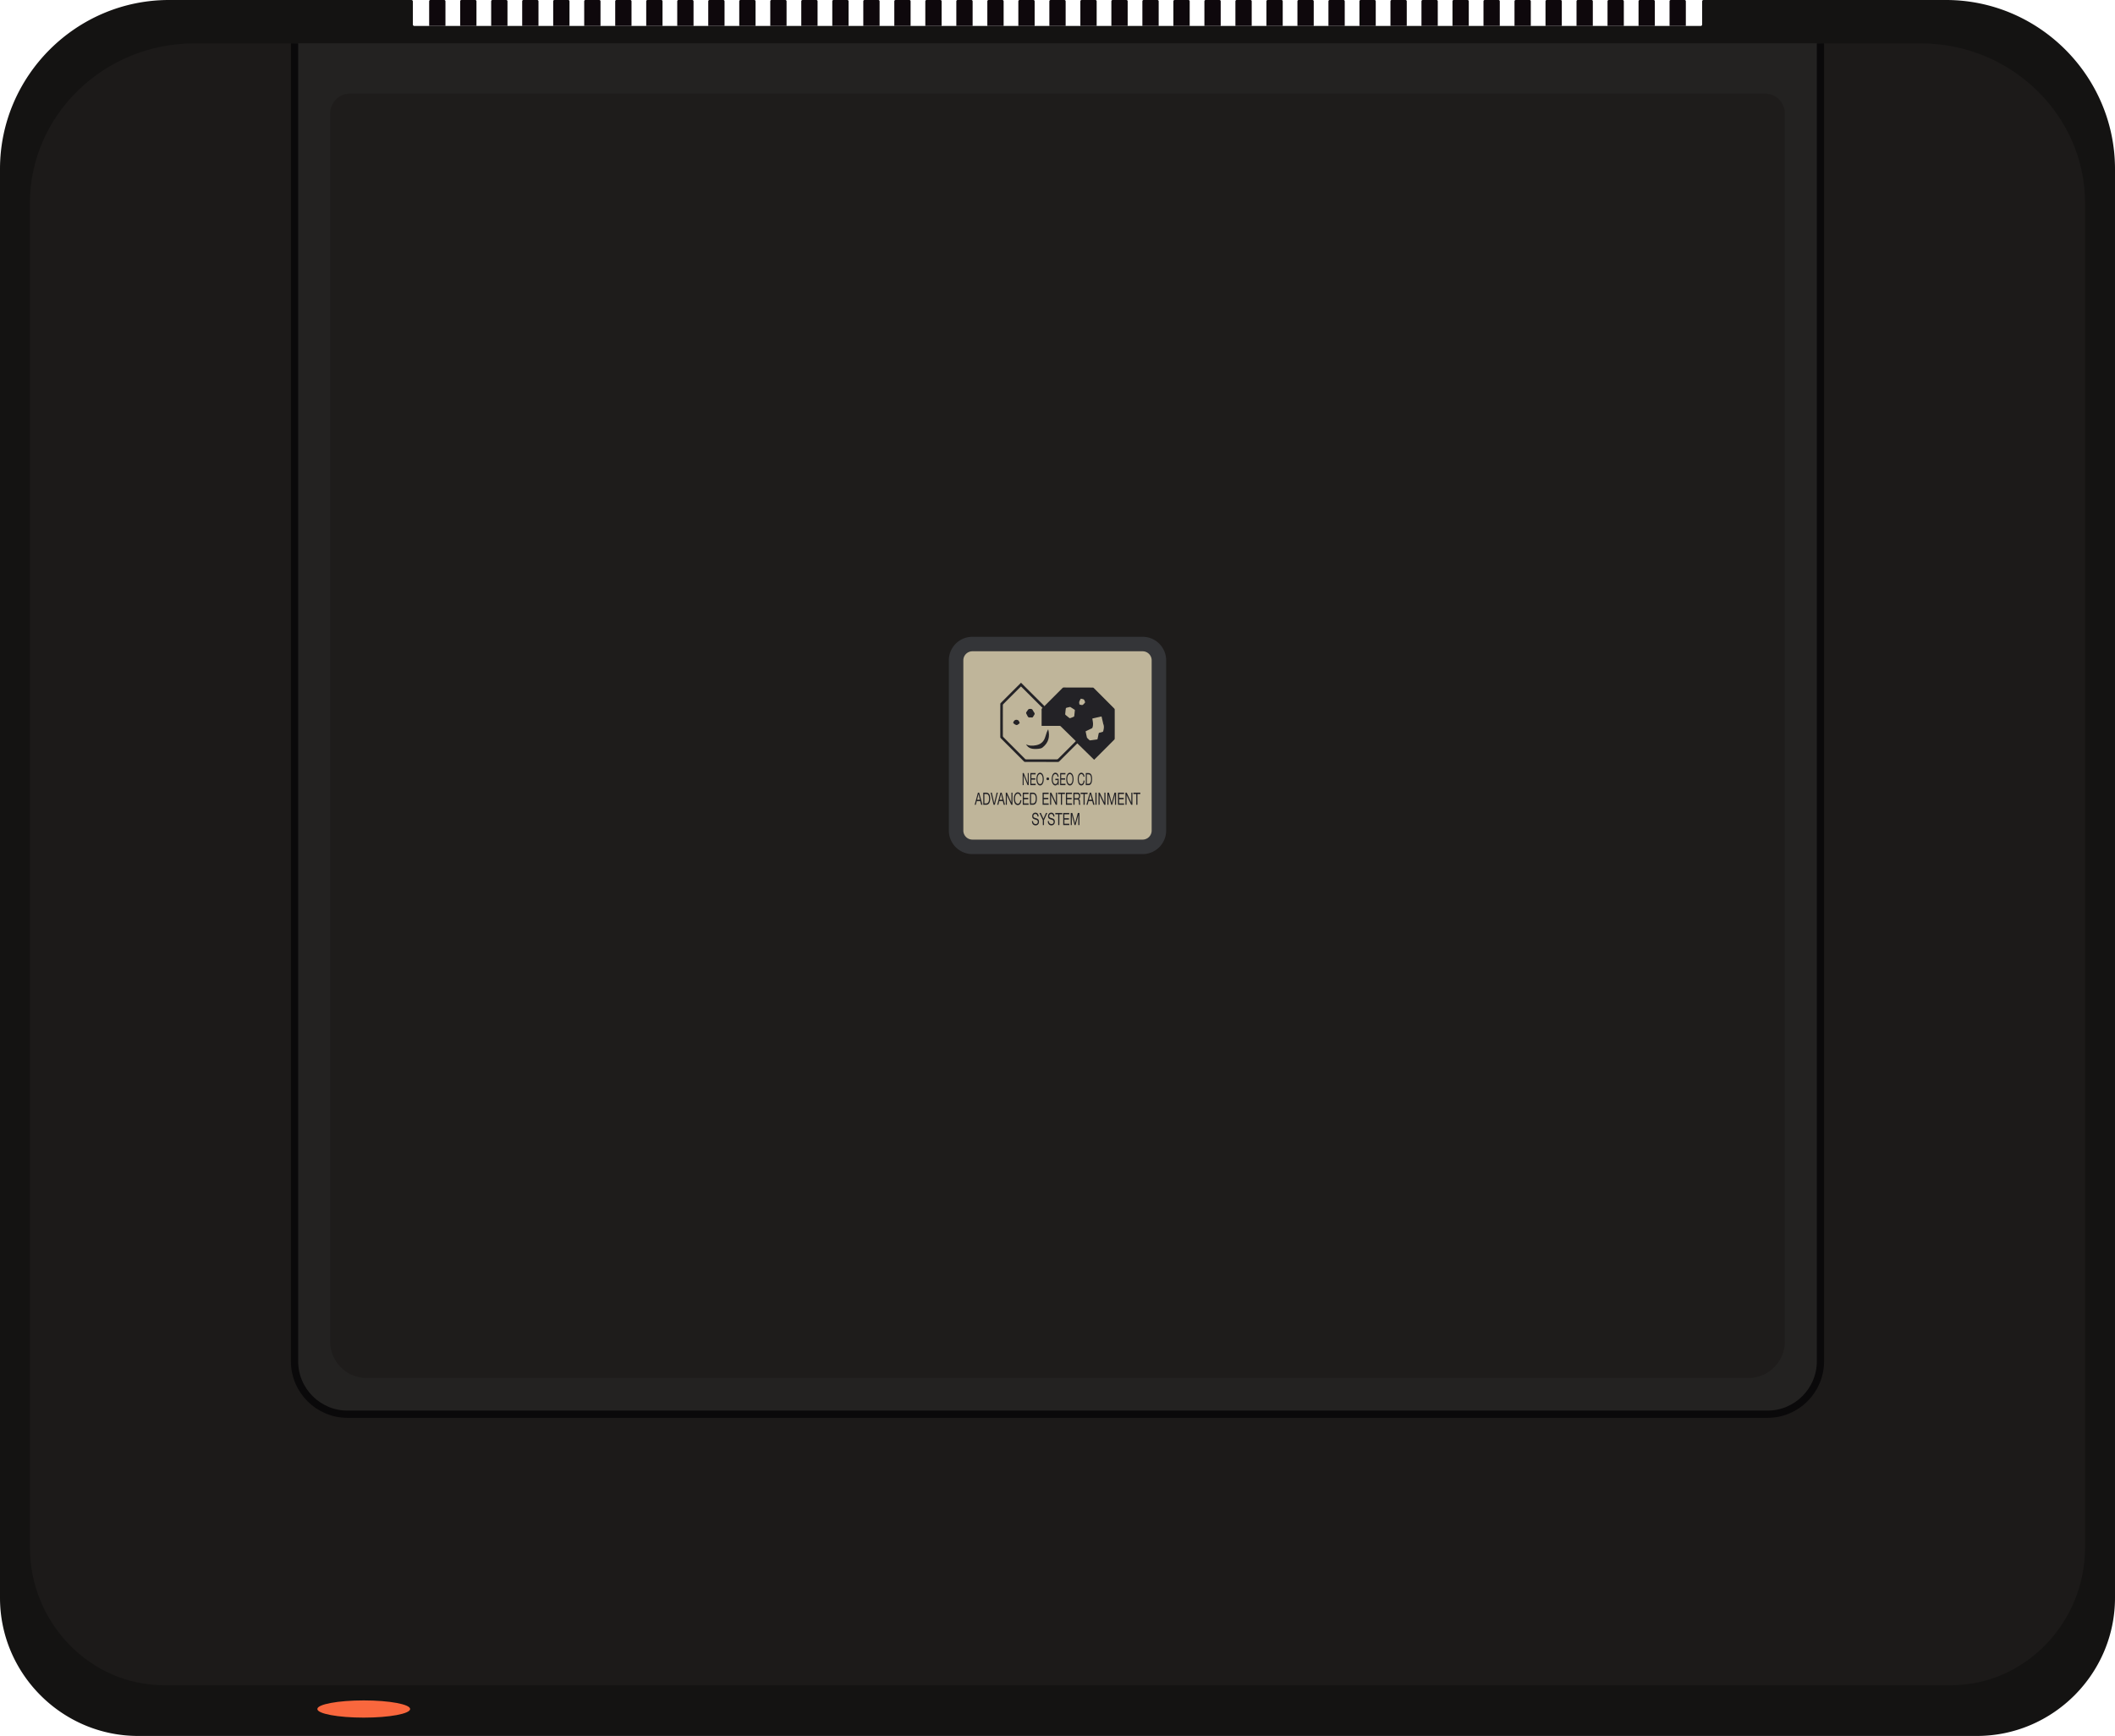 <svg xmlns="http://www.w3.org/2000/svg" viewBox="0 0 584 479.333"><g fill="#0e080c"><path d="M294.25 7.167h-4.5V.354c0-.195.159-.354.354-.354h3.792c.195 0 .354.159.354.354v6.813zM302.813 7.167h-4.5V.354c0-.195.159-.354.354-.354h3.792c.195 0 .354.159.354.354v6.813zM311.375 7.167h-4.5V.354c0-.195.159-.354.354-.354h3.792c.195 0 .354.159.354.354v6.813zM319.938 7.167h-4.5V.354c0-.195.159-.354.354-.354h3.792c.195 0 .354.159.354.354v6.813zM328.5 7.167H324V.354c0-.195.159-.354.354-.354h3.792c.195 0 .354.159.354.354v6.813zM337.063 7.167h-4.5V.354c0-.195.159-.354.354-.354h3.792c.195 0 .354.159.354.354v6.813zM345.625 7.167h-4.5V.354c0-.195.159-.354.354-.354h3.792c.195 0 .354.159.354.354v6.813zM354.188 7.167h-4.5V.354c0-.195.159-.354.354-.354h3.792c.195 0 .354.159.354.354v6.813zM362.75 7.167h-4.5V.354c0-.195.159-.354.354-.354h3.792c.195 0 .354.159.354.354v6.813zM371.313 7.167h-4.5V.354c0-.195.159-.354.354-.354h3.792c.195 0 .354.159.354.354v6.813zM379.875 7.167h-4.5V.354c0-.195.159-.354.354-.354h3.792c.195 0 .354.159.354.354v6.813zM388.438 7.167h-4.5V.354c0-.195.159-.354.354-.354h3.792c.195 0 .354.159.354.354v6.813zM397 7.167h-4.5V.354c0-.195.159-.354.354-.354h3.792c.195 0 .354.159.354.354v6.813zM405.563 7.167h-4.5V.354c0-.195.159-.354.354-.354h3.792c.195 0 .354.159.354.354v6.813zM414.125 7.167h-4.5V.354c0-.195.159-.354.354-.354h3.792c.195 0 .354.159.354.354v6.813zM422.688 7.167h-4.5V.354c0-.195.159-.354.354-.354h3.792c.195 0 .354.159.354.354v6.813zM431.25 7.167h-4.5V.354c0-.195.159-.354.354-.354h3.792c.195 0 .354.159.354.354v6.813zM439.813 7.167h-4.5V.354c0-.195.159-.354.354-.354h3.792c.195 0 .354.159.354.354v6.813zM448.375 7.167h-4.5V.354c0-.195.159-.354.354-.354h3.792c.195 0 .354.159.354.354v6.813zM456.938 7.167h-4.5V.354c0-.195.159-.354.354-.354h3.792c.195 0 .354.159.354.354v6.813zM465.5 7.167H461V.354c0-.195.159-.354.354-.354h3.792c.195 0 .354.159.354.354v6.813zM281.188 7.167h4.5V.354a.355.355 0 0 0-.354-.354h-3.792a.355.355 0 0 0-.354.354v6.813zM272.625 7.167h4.5V.354a.355.355 0 0 0-.354-.354h-3.792a.355.355 0 0 0-.354.354v6.813zM264.063 7.167h4.5V.354a.355.355 0 0 0-.354-.354h-3.792a.355.355 0 0 0-.354.354v6.813zM255.5 7.167h4.5V.354a.355.355 0 0 0-.354-.354h-3.792a.355.355 0 0 0-.354.354v6.813zM246.938 7.167h4.5V.354a.355.355 0 0 0-.354-.354h-3.792a.355.355 0 0 0-.354.354v6.813zM238.375 7.167h4.5V.354a.355.355 0 0 0-.354-.354h-3.792a.355.355 0 0 0-.354.354v6.813zM229.813 7.167h4.5V.354a.355.355 0 0 0-.354-.354h-3.792a.355.355 0 0 0-.354.354v6.813zM221.25 7.167h4.5V.354a.355.355 0 0 0-.354-.354h-3.792a.355.355 0 0 0-.354.354v6.813zM212.688 7.167h4.5V.354a.355.355 0 0 0-.354-.354h-3.792a.355.355 0 0 0-.354.354v6.813zM204.125 7.167h4.5V.354a.355.355 0 0 0-.354-.354h-3.792a.355.355 0 0 0-.354.354v6.813zM195.563 7.167h4.5V.354a.355.355 0 0 0-.354-.354h-3.792a.355.355 0 0 0-.354.354v6.813zM187 7.167h4.5V.354a.355.355 0 0 0-.354-.354h-3.792a.355.355 0 0 0-.354.354v6.813zM178.438 7.167h4.5V.354a.355.355 0 0 0-.354-.354h-3.792a.355.355 0 0 0-.354.354v6.813zM169.875 7.167h4.5V.354a.355.355 0 0 0-.354-.354h-3.792a.355.355 0 0 0-.354.354v6.813zM161.313 7.167h4.5V.354a.355.355 0 0 0-.354-.354h-3.792a.355.355 0 0 0-.354.354v6.813zM152.75 7.167h4.5V.354a.355.355 0 0 0-.354-.354h-3.792a.355.355 0 0 0-.354.354v6.813zM144.188 7.167h4.5V.354a.355.355 0 0 0-.354-.354h-3.792a.355.355 0 0 0-.354.354v6.813zM135.625 7.167h4.5V.354a.355.355 0 0 0-.354-.354h-3.792a.355.355 0 0 0-.354.354v6.813zM127.063 7.167h4.5V.354a.355.355 0 0 0-.354-.354h-3.792a.355.355 0 0 0-.354.354v6.813zM118.5 7.167h4.5V.354a.355.355 0 0 0-.354-.354h-3.792a.355.355 0 0 0-.354.354v6.813z"/></g><path d="M0 441.198c0 20.975 17.161 38.135 38.135 38.135h507.729c20.974 0 38.135-17.161 38.135-38.135V46.667C584 21 563 0 537.333 0h-66.937a.396.396 0 0 0-.396.396v6.375a.396.396 0 0 1-.396.396H114.405a.405.405 0 0 1-.405-.405V.402a.402.402 0 0 0-.402-.402H46.667C21 0 0 21 0 46.667v394.531z" fill="#141312"/><path d="M8.253 427.198c0 20.975 16.676 38.135 37.057 38.135h493.378c20.382 0 37.057-17.161 37.057-38.135V56.12c0-24.275-20.406-44.137-45.348-44.137H53.601c-24.941 0-45.348 19.862-45.348 44.137v371.078z" fill="#1c1a19"/><ellipse cx="100.438" cy="471.896" rx="12.813" ry="2.375" fill="#f9673d"/><path d="M488.087 390.493H95.913c-8.019 0-14.58-6.561-14.58-14.58V11.983h421.333v363.93c.001 8.019-6.56 14.58-14.579 14.58z" fill="#232221"/><path d="M502.667 11.983v363.93c0 8.019-6.561 14.58-14.58 14.58H95.913c-8.019 0-14.58-6.561-14.58-14.58V11.983" fill="none" stroke="#0a090a" stroke-width="2" stroke-miterlimit="10"/><path d="M91.167 370.436V31.333a5.5 5.5 0 0 1 5.5-5.5h390.667a5.5 5.5 0 0 1 5.5 5.5v339.103c0 5.532-4.526 10.057-10.057 10.057H101.224c-5.532 0-10.057-4.525-10.057-10.057z" fill="#1e1c1b"/><path d="M262 229.333v-47a6.5 6.5 0 0 1 6.5-6.5h47a6.5 6.5 0 0 1 6.5 6.5v47a6.5 6.5 0 0 1-6.5 6.5h-47a6.5 6.5 0 0 1-6.5-6.5z" fill="#343538"/><path d="M268.5 231.833a2.503 2.503 0 0 1-2.5-2.5v-47c0-1.379 1.122-2.5 2.5-2.5h47c1.378 0 2.5 1.121 2.5 2.5v47c0 1.379-1.122 2.5-2.5 2.5h-47z" fill="#bfb59a"/><path d="M270.369 218.867l.906 3.35h-.341l-.253-1.008h-.98l-.26 1.008h-.315l.902-3.35h.341zm.215 1.967l-.386-1.563h-.006l-.393 1.563h.785zM272.297 218.867c.357 0 .632.132.825.394.193.263.289.664.289 1.202 0 .28-.022.53-.065.747a1.715 1.715 0 0 1-.201.55.94.94 0 0 1-.348.339 1.005 1.005 0 0 1-.5.118h-.795v-3.35h.795zm.026 2.975a.585.585 0 0 0 .296-.068.695.695 0 0 0 .173-.128.808.808 0 0 0 .154-.23c.045-.098.083-.218.112-.365.029-.145.044-.32.044-.527 0-.2-.014-.379-.041-.537-.027-.158-.071-.293-.133-.404s-.141-.195-.238-.253a.706.706 0 0 0-.36-.088h-.519v2.6h.512zM274.348 222.217l-.815-3.35h.331l.662 2.905h.006l.668-2.905h.322l-.825 3.35h-.349zM276.59 218.867l.906 3.35h-.341l-.253-1.008h-.98l-.26 1.008h-.315l.902-3.35h.341zm.215 1.967l-.386-1.563h-.006l-.393 1.563h.785zM278.048 218.867l1.22 2.716h.006v-2.716h.292v3.35h-.338l-1.21-2.688h-.006v2.688h-.292v-3.35h.328zM281.467 219.341a.571.571 0 0 0-.42-.178.57.57 0 0 0-.356.112.86.86 0 0 0-.243.303 1.603 1.603 0 0 0-.141.434c-.03.162-.046.332-.046.507 0 .191.016.371.046.542.03.171.077.319.141.445a.864.864 0 0 0 .245.303c.1.075.219.112.357.112a.514.514 0 0 0 .272-.072.682.682 0 0 0 .205-.203c.057-.086.102-.188.135-.307.032-.118.052-.247.057-.385h.307c-.029.422-.129.751-.302.985a.815.815 0 0 1-.7.352c-.18 0-.336-.045-.47-.134s-.246-.211-.334-.368a1.907 1.907 0 0 1-.2-.555 3.307 3.307 0 0 1-.067-.684c0-.244.024-.474.072-.688.047-.214.117-.401.209-.56.092-.159.207-.286.344-.378a.826.826 0 0 1 .472-.138.853.853 0 0 1 .633.275c.085.091.155.204.211.34.056.136.093.293.111.471h-.309c-.036-.234-.112-.412-.229-.531zM284.009 218.867v.375h-1.291v1.066h1.204v.375h-1.204v1.159h1.302v.375h-1.61v-3.35h1.599zM285.187 218.867c.356 0 .631.132.823.394.192.263.29.664.29 1.202 0 .28-.023.53-.066.747a1.647 1.647 0 0 1-.201.55.95.95 0 0 1-.346.339 1.005 1.005 0 0 1-.5.118h-.796v-3.35h.796zm.026 2.975a1 1 0 0 0 .129-.011.56.56 0 0 0 .165-.057.698.698 0 0 0 .328-.358c.046-.098.083-.218.112-.365.03-.145.045-.32.045-.527 0-.2-.014-.379-.04-.537-.027-.158-.072-.293-.134-.404s-.141-.195-.238-.253a.704.704 0 0 0-.361-.088h-.519v2.6h.513z" fill="#232226"/><g><path d="M282.676 213.451l1.106 2.717h.006v-2.717h.264v3.35h-.305l-1.098-2.688h-.006v2.688h-.264v-3.35h.297zM285.956 213.451v.375h-1.171v1.066h1.092v.375h-1.092v1.159h1.179v.375h-1.458v-3.35h1.45zM286.249 214.467c.042-.211.105-.398.19-.56.085-.162.19-.293.315-.389a.69.69 0 0 1 .438-.145c.167 0 .313.047.438.145.125.096.23.227.315.389.085.162.148.349.19.56a3.45 3.45 0 0 1 0 1.318 2.038 2.038 0 0 1-.19.56c-.085.162-.19.292-.315.388a.705.705 0 0 1-.438.142.703.703 0 0 1-.438-.142 1.158 1.158 0 0 1-.315-.388 2.072 2.072 0 0 1-.19-.56 3.296 3.296 0 0 1-.063-.659c0-.228.02-.448.063-.659zm.257 1.159c.027.164.07.312.129.444a.889.889 0 0 0 .227.316.488.488 0 0 0 .329.119c.128 0 .237-.04.329-.119a.901.901 0 0 0 .227-.316c.059-.132.102-.28.129-.444a3.067 3.067 0 0 0 0-1 1.76 1.76 0 0 0-.129-.442.896.896 0 0 0-.227-.317.488.488 0 0 0-.329-.119.488.488 0 0 0-.329.119.884.884 0 0 0-.227.317 1.786 1.786 0 0 0-.129.442 3.076 3.076 0 0 0 0 1z" fill="#232226"/></g><g><path d="M291.769 216.761a.673.673 0 0 1-.368.115.688.688 0 0 1-.421-.138 1.154 1.154 0 0 1-.315-.373 2.029 2.029 0 0 1-.197-.539 2.933 2.933 0 0 1-.068-.634c0-.244.022-.477.063-.697a2.22 2.22 0 0 1 .188-.58 1.16 1.16 0 0 1 .312-.396.687.687 0 0 1 .437-.147c.113 0 .221.02.322.063a.743.743 0 0 1 .271.198c.079.092.145.207.2.346.053.138.091.306.111.504h-.28a1.28 1.28 0 0 0-.076-.332.727.727 0 0 0-.138-.227.559.559 0 0 0-.41-.179.472.472 0 0 0-.328.122.879.879 0 0 0-.224.32 1.945 1.945 0 0 0-.128.455c-.027.171-.04.345-.04.523 0 .175.014.343.046.506.032.161.078.303.138.427a.868.868 0 0 0 .226.294.465.465 0 0 0 .31.111.506.506 0 0 0 .292-.085.72.72 0 0 0 .213-.231 1.2 1.2 0 0 0 .131-.348c.03-.132.043-.276.039-.43h-.671v-.375h.921v1.764h-.177l-.073-.418a.837.837 0 0 1-.306.381zM294.187 213.451v.375h-1.171v1.066h1.092v.375h-1.092v1.159h1.179v.375h-1.458v-3.35h1.45zM294.479 214.467c.042-.211.105-.398.19-.56.085-.162.19-.293.315-.389a.69.69 0 0 1 .438-.145c.167 0 .313.047.438.145.125.096.23.227.315.389.085.162.148.349.19.56a3.45 3.45 0 0 1 0 1.318 2.038 2.038 0 0 1-.19.56c-.085.162-.19.292-.315.388a.705.705 0 0 1-.438.142.703.703 0 0 1-.438-.142 1.158 1.158 0 0 1-.315-.388 2.072 2.072 0 0 1-.19-.56 3.296 3.296 0 0 1-.063-.659c0-.228.02-.448.063-.659zm.257 1.159c.027.164.07.312.129.444a.889.889 0 0 0 .227.316.488.488 0 0 0 .329.119c.128 0 .237-.04.329-.119a.901.901 0 0 0 .227-.316c.059-.132.102-.28.129-.444a3.067 3.067 0 0 0 0-1 1.76 1.76 0 0 0-.129-.442.896.896 0 0 0-.227-.317.488.488 0 0 0-.329-.119.488.488 0 0 0-.329.119.884.884 0 0 0-.227.317 1.786 1.786 0 0 0-.129.442 3.076 3.076 0 0 0 0 1z" fill="#232226"/></g><g><path d="M298.961 213.925a.494.494 0 0 0-.381-.178.484.484 0 0 0-.322.112c-.089.075-.164.177-.221.303s-.101.271-.128.434a3.47 3.47 0 0 0 0 1.049c.027.171.07.319.128.445s.132.228.223.303c.09.075.198.112.323.112a.433.433 0 0 0 .246-.072c.072-.049.134-.116.185-.203s.092-.188.122-.307c.029-.118.047-.247.053-.385h.279c-.027.422-.118.751-.273.985a.72.72 0 0 1-.635.352.7.7 0 0 1-.427-.134 1.014 1.014 0 0 1-.303-.368 2.033 2.033 0 0 1-.181-.555 3.705 3.705 0 0 1-.06-.684c0-.244.022-.474.065-.688s.106-.401.19-.56.187-.286.312-.378a.702.702 0 0 1 .428-.138c.109 0 .214.023.312.07.098.046.185.115.261.205s.141.204.191.34c.052.136.085.293.101.471h-.28c-.033-.233-.102-.412-.208-.531zM300.535 213.451c.323 0 .573.132.747.394.175.263.261.664.261 1.202 0 .28-.019.53-.059.747a1.794 1.794 0 0 1-.181.55.902.902 0 0 1-.316.339.835.835 0 0 1-.453.118h-.72v-3.35h.721zm.025 2.975a.497.497 0 0 0 .267-.068.636.636 0 0 0 .157-.128.816.816 0 0 0 .141-.23c.04-.098.075-.218.101-.365.027-.145.04-.32.04-.527 0-.2-.013-.379-.037-.537s-.065-.293-.121-.404c-.056-.111-.128-.195-.215-.253s-.197-.088-.326-.088h-.471v2.6h.464z" fill="#232226"/></g><g><path d="M289.553 218.867v.375h-1.345v1.066h1.253v.375h-1.253v1.159h1.355v.375h-1.675v-3.35h1.665zM290.288 218.867l1.27 2.716h.006v-2.716h.305v3.35h-.351l-1.26-2.688h-.007v2.688h-.303v-3.35h.34zM292.131 219.242v-.375h1.926v.375h-.803v2.975h-.32v-2.975h-.803zM295.99 218.867v.375h-1.345v1.066h1.253v.375h-1.253v1.159H296v.375h-1.675v-3.35h1.665zM297.521 218.867c.23 0 .408.079.539.234.129.157.194.371.194.644 0 .203-.033.381-.101.534a.553.553 0 0 1-.319.315v.01c.07.019.126.049.171.093a.466.466 0 0 1 .105.157.883.883 0 0 1 .057.204c.012.076.022.154.029.236l.01.249a2.297 2.297 0 0 0 .056.48.644.644 0 0 0 .075.195h-.358a.35.35 0 0 1-.045-.141 1.866 1.866 0 0 1-.016-.2l-.007-.237a3.666 3.666 0 0 0-.053-.48.656.656 0 0 0-.065-.192.37.37 0 0 0-.115-.132.324.324 0 0 0-.188-.049h-.784v1.431h-.32v-3.35h1.135zm.068 1.52a.408.408 0 0 0 .299-.274.821.821 0 0 0 .045-.297.758.758 0 0 0-.101-.414c-.068-.106-.177-.159-.328-.159h-.797v1.169h.669a.986.986 0 0 0 .213-.025zM298.383 219.242v-.375h1.926v.375h-.803v2.975h-.32v-2.975h-.803zM301.275 218.867l.941 3.35h-.353l-.264-1.008h-1.019l-.27 1.008h-.328l.938-3.35h.355zm.223 1.967l-.402-1.563h-.006l-.409 1.563h.817zM302.788 218.867v3.35h-.32v-3.35h.32zM303.664 218.867l1.27 2.716h.006v-2.716h.305v3.35h-.351l-1.26-2.688h-.007v2.688h-.303v-3.35h.34zM306.21 218.867l.76 2.816.763-2.816h.44v3.35h-.305v-2.787h-.007l-.753 2.787h-.273l-.753-2.787h-.007v2.787h-.303v-3.35h.438zM310.368 218.867v.375h-1.345v1.066h1.253v.375h-1.253v1.159h1.355v.375h-1.675v-3.35h1.665zM311.104 218.867l1.27 2.716h.006v-2.716h.305v3.35h-.351l-1.26-2.688h-.007v2.688h-.303v-3.35h.34zM312.947 219.242v-.375h1.926v.375h-.803v2.975h-.32v-2.975h-.803z" fill="#232226"/></g><g><path d="M286.29 224.933a.545.545 0 0 0-.409-.162.753.753 0 0 0-.2.027.455.455 0 0 0-.174.095.467.467 0 0 0-.121.175.688.688 0 0 0-.046.274c0 .103.022.187.066.251a.493.493 0 0 0 .175.157c.073.042.155.075.249.102.092.026.185.055.282.086.095.032.19.068.282.111a.788.788 0 0 1 .424.442c.043.111.066.247.066.414 0 .178-.029.33-.086.457a.857.857 0 0 1-.523.484 1.082 1.082 0 0 1-.717-.017.862.862 0 0 1-.316-.213c-.092-.096-.164-.218-.217-.366s-.079-.325-.079-.529h.303a1 1 0 0 0 .06.365.723.723 0 0 0 .155.25.59.59 0 0 0 .224.147c.085.03.172.046.263.046a.91.91 0 0 0 .218-.027.495.495 0 0 0 .339-.281.723.723 0 0 0 .053-.3.545.545 0 0 0-.065-.282.544.544 0 0 0-.177-.177 1.076 1.076 0 0 0-.247-.111 12.673 12.673 0 0 1-.282-.086 3.54 3.54 0 0 1-.283-.103.888.888 0 0 1-.247-.155.693.693 0 0 1-.177-.249.978.978 0 0 1-.065-.382c0-.168.024-.315.073-.438a.82.82 0 0 1 .478-.484.973.973 0 0 1 .667.003.74.74 0 0 1 .279.192.96.96 0 0 1 .188.33c.046.134.072.292.076.477h-.303c-.016-.241-.078-.415-.186-.523zM288.267 227.825h-.32v-1.37l-.931-1.98h.381l.723 1.596.705-1.596h.365l-.922 1.98v1.37zM290.665 224.933a.545.545 0 0 0-.409-.162.753.753 0 0 0-.2.027.455.455 0 0 0-.174.095.467.467 0 0 0-.121.175.688.688 0 0 0-.046.274c0 .103.022.187.066.251a.493.493 0 0 0 .175.157c.073.042.155.075.249.102.092.026.185.055.282.086.095.032.19.068.282.111a.788.788 0 0 1 .424.442c.043.111.066.247.066.414 0 .178-.029.33-.086.457a.857.857 0 0 1-.523.484 1.082 1.082 0 0 1-.717-.017.862.862 0 0 1-.316-.213c-.092-.096-.164-.218-.217-.366s-.079-.325-.079-.529h.303a1 1 0 0 0 .06.365.723.723 0 0 0 .155.25.59.59 0 0 0 .224.147c.085.03.172.046.263.046a.91.91 0 0 0 .218-.027.495.495 0 0 0 .339-.281.723.723 0 0 0 .053-.3.545.545 0 0 0-.065-.282.544.544 0 0 0-.177-.177 1.076 1.076 0 0 0-.247-.111 12.673 12.673 0 0 1-.282-.086 3.54 3.54 0 0 1-.283-.103.888.888 0 0 1-.247-.155.693.693 0 0 1-.177-.249.978.978 0 0 1-.065-.382c0-.168.024-.315.073-.438a.82.82 0 0 1 .478-.484.973.973 0 0 1 .667.003.74.74 0 0 1 .279.192.96.96 0 0 1 .188.33c.046.134.072.292.076.477h-.303c-.017-.241-.079-.415-.186-.523zM291.39 224.85v-.375h1.926v.375h-.803v2.975h-.32v-2.975h-.803zM295.247 224.475v.375h-1.345v1.066h1.253v.375h-1.253v1.159h1.355v.375h-1.675v-3.35h1.665zM296.091 224.475l.76 2.816.763-2.816h.44v3.35h-.305v-2.787h-.007l-.753 2.787h-.273l-.753-2.787h-.007v2.787h-.303v-3.35h.438z" fill="#232226"/></g><g><circle cx="289.317" cy="215.052" r=".369" fill="#232226"/></g><g><path d="M289.051 202.165c-.17.466-.311.943-.462 1.416-.392 1.233-1.245 1.96-2.499 2.194-.923.172-1.852.214-2.79-.248.355.552.759.945 1.344 1.12.681.204 1.376.177 2.073.112.423-.04.84-.104 1.183-.382 1.67-1.353 2.036-2.957 1.534-5.014-.144.297-.288.54-.383.802zM284.465 198.095c.189.009.313.003.433.023.157.027.257-.019.334-.161.113-.208.239-.409.368-.607.117-.18.126-.348.006-.532-.159-.243-.324-.485-.451-.744-.133-.272-.327-.323-.615-.339-.391-.022-.644.086-.816.442-.112.232-.382.433-.392.656-.011.233.223.469.317.717.157.417.395.676.816.545zM281.162 198.904c-.638-.4-1.268.001-1.393.679-.006.031.007.08.03.101.291.268.609.487.968.526.16-.001.757-.458.79-.567.004-.014.008-.033.002-.044-.128-.237-.197-.57-.397-.695z" fill="#232226"/><path d="M307.672 195.64c-1.879-1.892-3.764-3.78-5.653-5.662a.497.497 0 0 0-.316-.129c-2.652-.01-5.303-.011-7.955-.019a.49.49 0 0 0-.38.159c-1.59 1.596-3.185 3.187-4.777 4.782-.064.065-.108.15-.161.225l-6.497-6.476c-.036.032-.078.065-.115.102-1.833 1.831-3.666 3.661-5.493 5.496a.461.461 0 0 0-.117.298c-.009 3.027-.013 6.054-.009 9.081a.52.52 0 0 0 .137.335c2.123 2.136 4.254 4.265 6.38 6.398a.459.459 0 0 0 .357.153l9.035.007a.51.51 0 0 0 .397-.171c1.607-1.612 3.218-3.22 4.828-4.829.058-.058.118-.112.143-.135l4.643 4.533c-.017.013.003.002.018-.014 1.854-1.852 3.71-3.703 5.559-5.56a.437.437 0 0 0 .1-.282c.006-2.659.008-5.319.002-7.978a.493.493 0 0 0-.126-.314zm-13.375-.008c.01-.072.105-.134.161-.2.004-.004.015-.003.022-.004l1.023-.239c.412.263.825.524 1.234.791.041.027.057.093.062.102-.06.584-.111 1.117-.175 1.648a.267.267 0 0 1-.137.176c-.322.139-.649.268-.98.387a.273.273 0 0 1-.222-.037c-.363-.281-.72-.569-1.07-.866-.056-.047-.092-.156-.085-.231.047-.513.093-.964.167-1.527zm2.552 9.231c-1.562 1.56-3.122 3.121-4.69 4.675a.53.53 0 0 1-.336.135c-2.813.007-5.626.003-8.439.007a.46.46 0 0 1-.359-.151c-1.99-1.998-3.986-3.992-5.974-5.993a.53.53 0 0 1-.138-.334 1836.04 1836.04 0 0 1 0-8.462c0-.102.038-.233.107-.302 1.599-1.609 3.205-3.211 4.81-4.815.032-.032.068-.059.092-.081l5.955 5.938c-.363.206-.262.555-.263.873-.004 1.295-.003 2.591-.003 3.886 0 .053.006.106.011.186h.251c1.556.001 3.112.004 4.668 0 .158 0 .266.046.38.158 1.372 1.349 2.75 2.691 4.137 4.046-.111.126-.157.182-.209.234zm2.72-10.826c-.023.053-.08.091-.121.137-.523.58-.523.58-1.272.379-.042-.011-.114-.031-.117-.054-.029-.232-.11-.482-.053-.693.081-.301.266-.575.419-.887.042.007.102.017.161.029.75.15.753.149 1.02.871.023.06-.008.15-.037.218zm5.044 7.889c-.018.068-.105.144-.175.167-.27.084-.543.165-.821.214-.18.032-.233.127-.263.285-.089.466-.189.93-.283 1.394-.02.101-.038.178-.175.195-.623.077-1.243.173-1.866.251-.069.009-.162-.036-.218-.085a9.835 9.835 0 0 1-.583-.554.517.517 0 0 1-.123-.235c-.118-.53-.227-1.061-.346-1.622.569-.275 1.124-.548 1.683-.812.127-.06.182-.142.228-.28.233-.69.128-1.374.004-2.061-.014-.075-.023-.151-.032-.227-.005-.045-.005-.09-.009-.161l2.526-.567.382 1.633c.038.164.053.337.114.491.268.667.132 1.321-.043 1.974z" fill="#232226"/></g></svg>